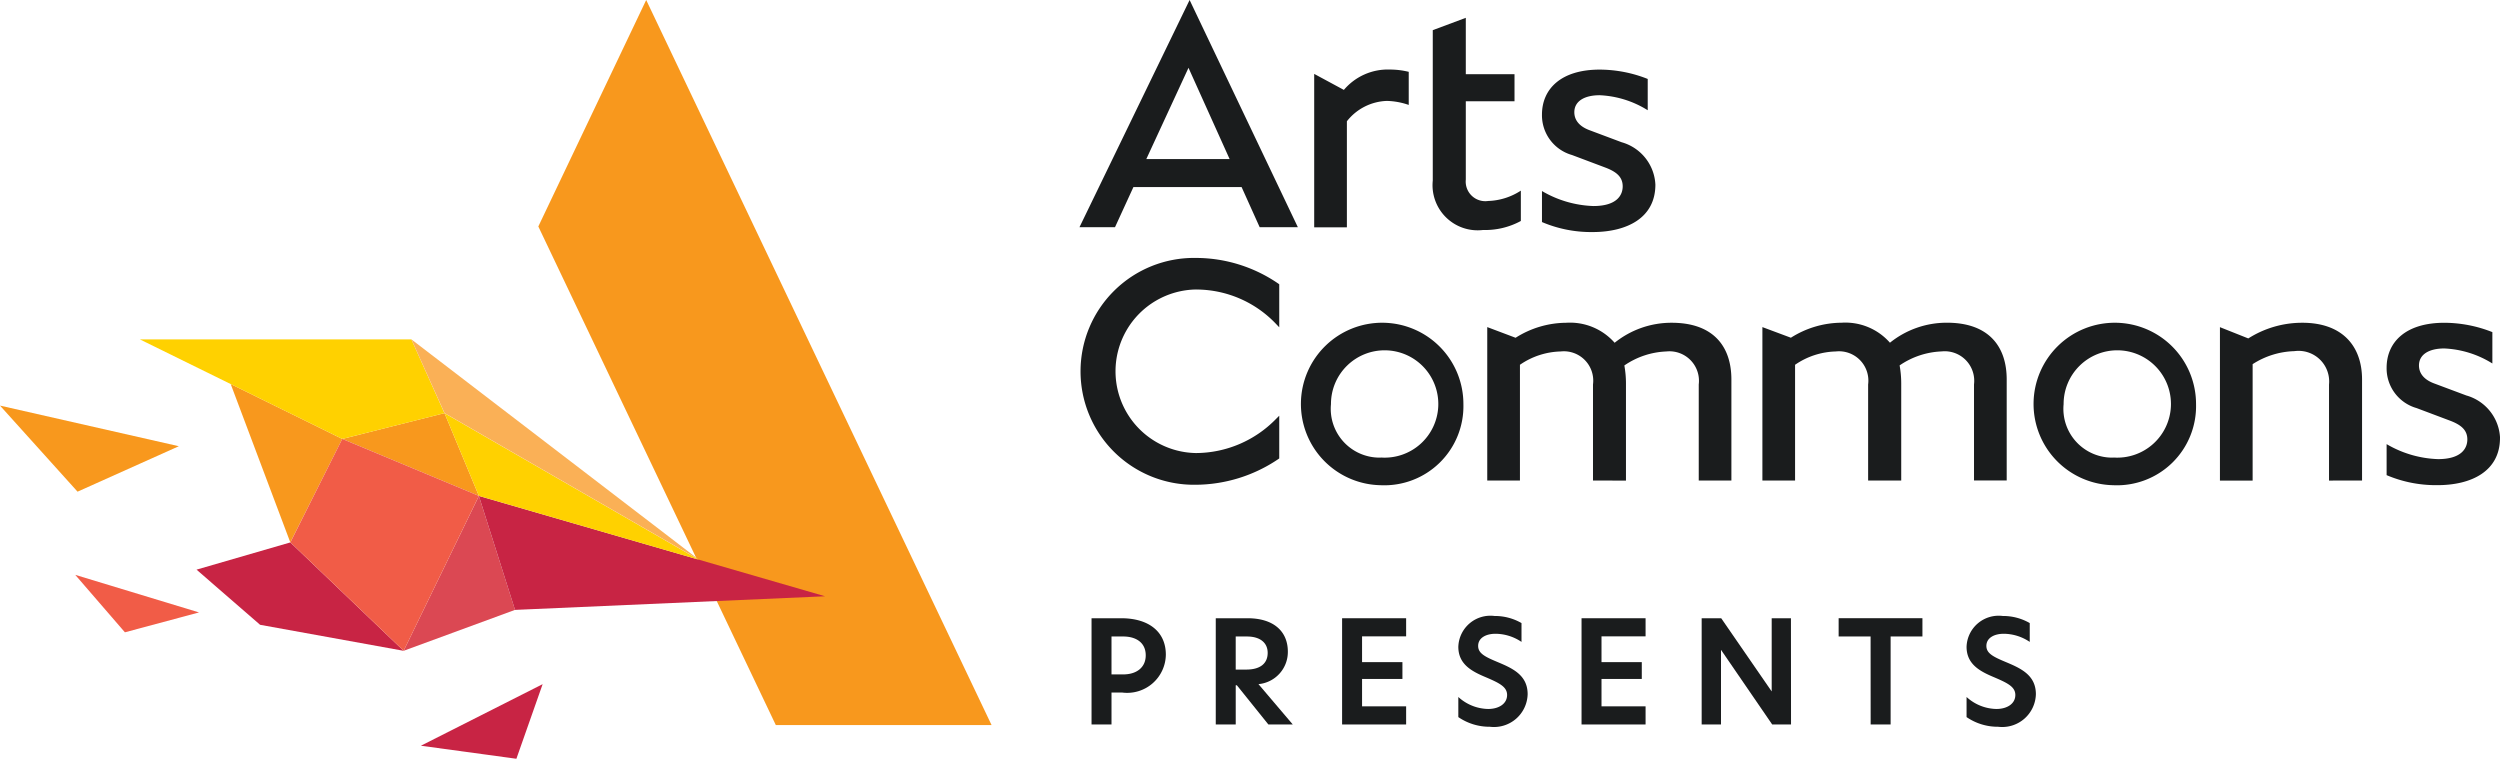 <svg xmlns="http://www.w3.org/2000/svg" width="155.154" height="47.09" viewBox="0 0 155.154 47.09">
  <g id="Group_305" data-name="Group 305" transform="translate(-24.123 -161)">
    <path id="Path_2042" data-name="Path 2042" d="M85.662,206,64.227,161l-6.695,14.055L72.272,206Z" fill="#f8981d"/>
    <g id="Group_302" data-name="Group 302">
      <path id="Path_2043" data-name="Path 2043" d="M45.364,188.241l-6.924-3.406,3.7,9.828Z" fill="#f8981d"/>
      <path id="Path_2044" data-name="Path 2044" d="M57.8,203.46l-1.629,4.63-5.926-.809Z" fill="#c82444"/>
      <path id="Path_2045" data-name="Path 2045" d="M45.364,188.241l8.48,3.536-2.136-5.138Z" fill="#f8981d"/>
      <path id="Path_2046" data-name="Path 2046" d="M32.808,182.065l12.556,6.176,6.343-1.6-2.053-4.578Z" fill="#ffd100"/>
      <path id="Path_2047" data-name="Path 2047" d="M42.143,194.663l-5.823,1.69,3.944,3.423,8.909,1.614Z" fill="#c82444"/>
      <path id="Path_2048" data-name="Path 2048" d="M53.844,191.778l2.242,7.072-6.913,2.54Z" fill="#db4853"/>
      <path id="Path_2049" data-name="Path 2049" d="M53.844,191.778l21.486,6.228-19.244.845Z" fill="#c82444"/>
      <path id="Path_2050" data-name="Path 2050" d="M53.844,191.778l-2.136-5.138,15.79,9.1Z" fill="#ffd100"/>
      <path id="Path_2051" data-name="Path 2051" d="M31.875,200.242l4.6-1.234-7.682-2.332Z" fill="#f15c47"/>
      <path id="Path_2052" data-name="Path 2052" d="M45.364,188.241l-3.22,6.422,7.029,6.727,4.671-9.613Z" fill="#f15c47"/>
      <path id="Path_2053" data-name="Path 2053" d="M24.123,186.172l4.813,5.342,6.286-2.821Z" fill="#f8981d"/>
      <path id="Path_2054" data-name="Path 2054" d="M49.654,182.062,67.5,195.735l-15.79-9.1Z" fill="#fab056"/>
    </g>
    <g id="Group_303" data-name="Group 303">
      <path id="Path_2055" data-name="Path 2055" d="M91.866,199.369h1.841c1.734,0,2.77.858,2.77,2.257a2.4,2.4,0,0,1-2.708,2.354h-.664v1.983H91.866Zm3.363,2.3c0-.761-.566-1.168-1.407-1.168h-.717v2.354h.726C94.663,202.856,95.229,202.422,95.229,201.67Z" fill="#1a1c1d"/>
      <path id="Path_2056" data-name="Path 2056" d="M104.355,205.963h-1.514l-1.956-2.434h-.071v2.434H99.575v-6.594h1.974c1.575,0,2.5.778,2.5,2.08a2.005,2.005,0,0,1-1.824,2.009Zm-2.886-3.408c.894,0,1.328-.4,1.328-1.036s-.478-1.017-1.284-1.017h-.7v2.053Z" fill="#1a1c1d"/>
      <path id="Path_2057" data-name="Path 2057" d="M107.416,199.369h3.974v1.124h-2.735v1.6h2.505v1.044h-2.505v1.7h2.735v1.125h-3.974Z" fill="#1a1c1d"/>
      <path id="Path_2058" data-name="Path 2058" d="M118.55,199.669v1.169a2.912,2.912,0,0,0-1.611-.505c-.611,0-1.08.266-1.08.753,0,.451.4.663,1.16.982.956.4,1.912.814,1.912,2.018a2.09,2.09,0,0,1-2.346,2.018,3.42,3.42,0,0,1-1.956-.6v-1.248a2.82,2.82,0,0,0,1.85.744c.673,0,1.177-.328,1.177-.868,0-.5-.469-.734-1.248-1.071-.867-.362-1.779-.787-1.779-1.92a1.992,1.992,0,0,1,2.248-1.912A3.3,3.3,0,0,1,118.55,199.669Z" fill="#1a1c1d"/>
      <path id="Path_2059" data-name="Path 2059" d="M122.276,199.369h3.974v1.124h-2.735v1.6h2.5v1.044h-2.5v1.7h2.735v1.125h-3.974Z" fill="#1a1c1d"/>
      <path id="Path_2060" data-name="Path 2060" d="M135.277,205.963h-1.168l-3.169-4.621h-.009v4.621h-1.2v-6.594h1.213l3.124,4.531h.009v-4.531h1.195Z" fill="#1a1c1d"/>
      <path id="Path_2061" data-name="Path 2061" d="M140.215,200.5h-1.983v-1.133h5.2V200.5h-1.974v5.461h-1.239Z" fill="#1a1c1d"/>
      <path id="Path_2062" data-name="Path 2062" d="M150.092,199.669v1.169a2.912,2.912,0,0,0-1.611-.505c-.611,0-1.08.266-1.08.753,0,.451.4.663,1.16.982.956.4,1.912.814,1.912,2.018a2.09,2.09,0,0,1-2.346,2.018,3.42,3.42,0,0,1-1.956-.6v-1.248a2.82,2.82,0,0,0,1.85.744c.673,0,1.177-.328,1.177-.868,0-.5-.469-.734-1.248-1.071-.867-.362-1.779-.787-1.779-1.92a1.992,1.992,0,0,1,2.248-1.912A3.3,3.3,0,0,1,150.092,199.669Z" fill="#1a1c1d"/>
    </g>
    <g id="Group_304" data-name="Group 304">
      <path id="Path_2063" data-name="Path 2063" d="M122.987,190.823v-5.962a1.823,1.823,0,0,0-2.008-2.049,4.647,4.647,0,0,0-2.526.827v7.184h-2.029V181.3l1.76.663a5.915,5.915,0,0,1,3.146-.932,3.687,3.687,0,0,1,3,1.242,5.615,5.615,0,0,1,3.54-1.242c2.588,0,3.706,1.47,3.706,3.52v6.272H129.55v-5.962a1.833,1.833,0,0,0-2.009-2.049,4.939,4.939,0,0,0-2.608.869,6.374,6.374,0,0,1,.1,1.1v6.045Zm19.129,0v-6.045a6.276,6.276,0,0,0-.1-1.1,4.943,4.943,0,0,1,2.609-.869,1.833,1.833,0,0,1,2.008,2.049v5.962h2.029v-6.272c0-2.05-1.118-3.52-3.706-3.52a5.617,5.617,0,0,0-3.54,1.242,3.685,3.685,0,0,0-3-1.242,5.922,5.922,0,0,0-3.147.932L133.5,181.3v9.523h2.028v-7.184a4.653,4.653,0,0,1,2.526-.827,1.823,1.823,0,0,1,2.008,2.049v5.962Zm28.6,0v-6.272c0-2.05-1.2-3.52-3.706-3.52a6.22,6.22,0,0,0-3.354.973l-1.76-.7v9.523h2.029V183.6a5.033,5.033,0,0,1,2.588-.807,1.9,1.9,0,0,1,2.153,2.07v5.962Zm-60.907.29a5.042,5.042,0,1,1,5.135-5.031A4.91,4.91,0,0,1,109.806,191.113Zm.021-1.718a3.331,3.331,0,1,0-3.105-3.313A3.029,3.029,0,0,0,109.827,189.4Zm45.449,1.718a5.042,5.042,0,1,1,5.134-5.031A4.91,4.91,0,0,1,155.276,191.113Zm.021-1.718a3.331,3.331,0,1,0-3.106-3.313A3.029,3.029,0,0,0,155.3,189.4Zm23.98-1.222a2.874,2.874,0,0,0-2.091-2.629L175.2,184.8c-.786-.29-.952-.766-.952-1.118,0-.683.621-1.056,1.573-1.056a6.121,6.121,0,0,1,2.982.932v-1.946a8.12,8.12,0,0,0-2.982-.58c-2.4,0-3.581,1.2-3.581,2.795a2.563,2.563,0,0,0,1.863,2.5l2.091.787c.642.248,1.056.559,1.056,1.159,0,.518-.331,1.221-1.822,1.221a6.731,6.731,0,0,1-3.188-.931v1.925a7.8,7.8,0,0,0,3.147.621C177.476,191.113,179.277,190.264,179.277,188.173ZM98.37,178.968a6.84,6.84,0,0,1,4.945,2.135l.2.209v-2.669l-.048-.035a9.046,9.046,0,0,0-5.152-1.6,7.039,7.039,0,1,0-.019,14.077,9.22,9.22,0,0,0,5.17-1.6l.049-.035V186.8l-.2.2a6.971,6.971,0,0,1-4.965,2.117,5.076,5.076,0,0,1,.019-10.151Z" fill="#1a1c1d"/>
      <path id="Path_2064" data-name="Path 2064" d="M118.509,172.831a3.933,3.933,0,0,1-2.029.642,1.216,1.216,0,0,1-1.387-1.325v-4.865h3.023v-1.677h-3.023v-3.5l-2.05.766v9.337a2.8,2.8,0,0,0,3.126,3.064,4.62,4.62,0,0,0,2.34-.559Zm8.35-.373a2.873,2.873,0,0,0-2.091-2.629l-1.987-.745c-.787-.29-.953-.766-.953-1.118,0-.683.621-1.056,1.574-1.056a6.121,6.121,0,0,1,2.981.932V165.9a8.113,8.113,0,0,0-2.981-.58c-2.4,0-3.582,1.2-3.582,2.795a2.563,2.563,0,0,0,1.863,2.505l2.091.787c.642.248,1.056.559,1.056,1.159,0,.518-.331,1.221-1.822,1.221a6.731,6.731,0,0,1-3.188-.931v1.925a7.8,7.8,0,0,0,3.147.621C125.058,175.4,126.859,174.549,126.859,172.458Zm-15.308-7a4.888,4.888,0,0,0-1.147-.141,3.571,3.571,0,0,0-2.878,1.263l-1.842-.994v9.523h2.029v-6.583a3.29,3.29,0,0,1,2.484-1.263,4.436,4.436,0,0,1,1.354.249Zm-10.373,7.151H94.465L93.322,175.1H91.117L97.952,161l6.718,14.1H102.3Zm-3.295-7.4-2.618,5.663h5.17Z" fill="#1a1c1d"/>
    </g>
  </g>
</svg>

